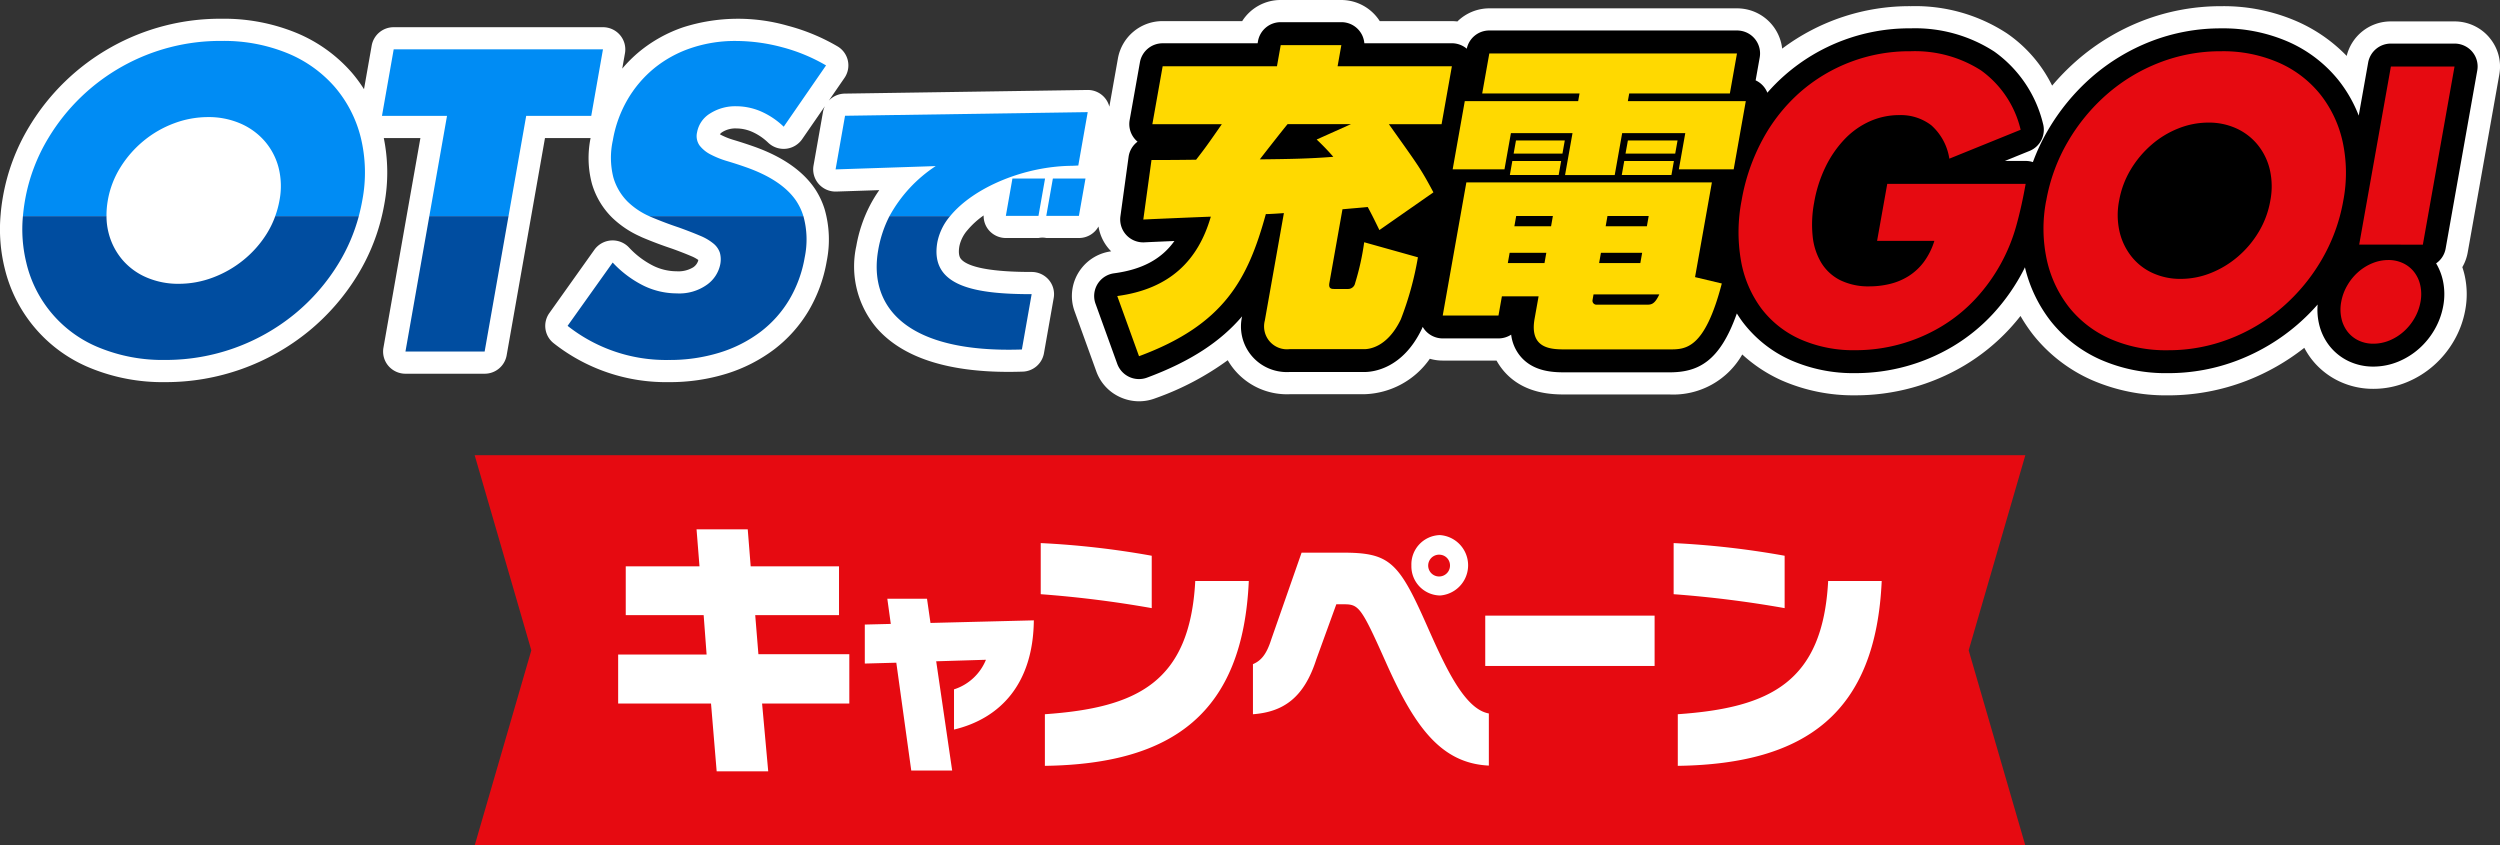 <svg xmlns="http://www.w3.org/2000/svg" xmlns:xlink="http://www.w3.org/1999/xlink" width="275" height="93" viewBox="0 0 275 93"><rect x="0" y="0" width="275" height="93" fill="#333333" stroke="none"/><defs><clipPath id="a"><rect width="275" height="93" fill="none"/></clipPath></defs><path d="M95.379,93.183l6.232,21.463-6.232,21.463H265.951l-6.232-21.463,6.232-21.463Z" transform="translate(-43.165 -43.109)" fill="#e60a11"/><path d="M140.324,127.237l.674,7.456h-5.671l-.621-7.456H124.491v-5.392h9.729l-.324-4.33h-8.57V112.15h8.112l-.324-4.073h5.631l.324,4.073h9.716v5.365h-9.217l.35,4.3h10v5.42Z" transform="translate(-56.494 -49.85)" fill="#fff"/><g clip-path="url(#a)"><path d="M183.939,135.913v-4.421a5.64,5.64,0,0,0,3.512-3.256l-5.471.167,1.756,12.013h-4.5l-1.644-11.859-3.466.095v-4.29l2.859-.071-.382-2.768h4.366l.382,2.661,11.368-.285c-.066,7-3.714,10.8-8.778,12.013" transform="translate(-78.998 -55.661)" fill="#fff"/><path d="M209.549,115.849v-5.622a94.148,94.148,0,0,1,12.21,1.392v5.762a121.462,121.462,0,0,0-12.21-1.532m.457,18.882v-5.679c10.166-.71,15.95-3.523,16.541-14.652h5.89c-.646,14.452-8.285,20.131-22.432,20.33" transform="translate(-95.069 -50.487)" fill="#fff"/><path d="M266.8,122.374c-2.636-5.906-2.9-6.16-4.545-6.16h-.807l-2.207,6.076c-1.344,4.173-3.576,5.764-6.964,6.02V122.8c.861-.369,1.479-1.022,2.017-2.726l3.333-9.539h4.519c5.163,0,6.159.994,9.251,7.978,1.991,4.487,4.115,9.228,6.829,9.711v5.734c-5.346-.255-8.25-4.4-11.424-11.584m6.051-7.127a3.209,3.209,0,0,1-3.147-3.271l0-.05a3.224,3.224,0,0,1,3.125-3.323h.021a3.331,3.331,0,0,1,0,6.645Zm0-4.486a1.2,1.2,0,1,0,1.1,1.165,1.177,1.177,0,0,0-1.1-1.164Z" transform="translate(-114.453 -49.743)" fill="#fff"/><rect width="18.629" height="5.537" transform="translate(163.377 67.719)" fill="#fff"/><path d="M336.985,115.849v-5.622a94.148,94.148,0,0,1,12.21,1.392v5.762a121.482,121.482,0,0,0-12.21-1.532m.457,18.882v-5.679c10.166-.71,15.95-3.523,16.54-14.652h5.89c-.645,14.452-8.284,20.131-22.431,20.33" transform="translate(-152.885 -50.487)" fill="#fff"/><path d="M273.828,4.127A5,5,0,0,0,270,2.356h-7.007a4.982,4.982,0,0,0-4.858,3.795,17.221,17.221,0,0,0-5.418-3.777A20.158,20.158,0,0,0,244.336.681a23.817,23.817,0,0,0-8.662,1.605,24.489,24.489,0,0,0-7.245,4.389,25.909,25.909,0,0,0-2.694,2.745,15.006,15.006,0,0,0-5-5.769A18.407,18.407,0,0,0,210.21.679a23.329,23.329,0,0,0-14.171,4.67A4.986,4.986,0,0,0,191.931.992a5.13,5.13,0,0,0-.862-.074H163.821a5.022,5.022,0,0,0-3.509,1.443,5.131,5.131,0,0,0-.606-.037h-7.932A5.028,5.028,0,0,0,147.546,0h-6.669a5,5,0,0,0-4.236,2.323h-8.748a4.979,4.979,0,0,0-4.921,4.1l-.944,5.312a2.42,2.42,0,0,0-.508-.982,2.453,2.453,0,0,0-1.907-.856l-26.695.4a2.453,2.453,0,0,0-1.749.774l1.723-2.5a2.428,2.428,0,0,0-.778-3.478,21.787,21.787,0,0,0-5.465-2.263,19.893,19.893,0,0,0-11.481.164,15.467,15.467,0,0,0-4.8,2.653,14.991,14.991,0,0,0-1.921,1.9l.3-1.694a2.426,2.426,0,0,0-.54-1.99,2.466,2.466,0,0,0-1.882-.87H43.307a2.453,2.453,0,0,0-2.421,2.018l-.846,4.8A15.6,15.6,0,0,0,38.7,7.99,16.394,16.394,0,0,0,32.562,3.6a20.977,20.977,0,0,0-8.19-1.539A24.511,24.511,0,0,0,3.235,13.891a22.306,22.306,0,0,0-2.91,7.738c-.113.638-.2,1.291-.253,1.941h0a17.978,17.978,0,0,0,.452,5.976,15.819,15.819,0,0,0,9.44,10.947,20.938,20.938,0,0,0,8.219,1.541A24.848,24.848,0,0,0,34,36.4a24.487,24.487,0,0,0,5.362-6.193A22.268,22.268,0,0,0,41.845,24.4v0c.173-.647.317-1.3.429-1.931a19,19,0,0,0-.057-7.283h4.028L44.8,23.356,42.178,38.249a2.426,2.426,0,0,0,.539,1.99,2.467,2.467,0,0,0,1.882.87H53.31a2.453,2.453,0,0,0,2.421-2.019L58.358,24.2l1.589-9.01h5.017a10.952,10.952,0,0,0,.154,5.039,8.642,8.642,0,0,0,2.2,3.692,10.676,10.676,0,0,0,3.078,2.077l0,0,.016.009c.081.041.164.08.253.118,1.059.448,2.154.861,3.255,1.226.83.3,1.54.578,2.109.821a3.8,3.8,0,0,1,.781.422c0,.026-.008.057-.014.092a1.356,1.356,0,0,1-.553.724,3.121,3.121,0,0,1-1.807.431,5.87,5.87,0,0,1-2.568-.6,9.457,9.457,0,0,1-2.7-2.039,2.471,2.471,0,0,0-3.788.275L60.427,34.44a2.426,2.426,0,0,0,.48,3.317,19.932,19.932,0,0,0,12.643,4.277,21.065,21.065,0,0,0,6.383-.932,17.094,17.094,0,0,0,5.246-2.684,14.956,14.956,0,0,0,3.773-4.24,16.069,16.069,0,0,0,1.987-5.448,12.068,12.068,0,0,0-.215-5.668v0a8.7,8.7,0,0,0-1.043-2.238v0c-1.34-2.02-3.632-3.611-6.813-4.727-.7-.245-1.419-.48-2.153-.7a7.633,7.633,0,0,1-1.378-.544c-.057-.03-.107-.059-.15-.086a1.063,1.063,0,0,1,.284-.249A2.724,2.724,0,0,1,81,14.128a4.387,4.387,0,0,1,1.707.361,6.121,6.121,0,0,1,1.806,1.219,2.471,2.471,0,0,0,3.719-.393l2.512-3.639a2.4,2.4,0,0,0-.215.634l-1.041,5.9a2.424,2.424,0,0,0,.566,2.02A2.47,2.47,0,0,0,92,21.071l4.719-.157a14.879,14.879,0,0,0-1.061,1.753l0,0a15.488,15.488,0,0,0-1.464,4.4,10.455,10.455,0,0,0,2.248,9.023c2.8,3.2,7.678,4.816,14.5,4.816q.76,0,1.554-.027a2.451,2.451,0,0,0,2.338-2.017l1.074-6.086a2.426,2.426,0,0,0-.539-1.99,2.467,2.467,0,0,0-1.882-.87c-5.429,0-7.22-.769-7.766-1.414-.09-.106-.363-.429-.184-1.448a3.917,3.917,0,0,1,.892-1.745A9.1,9.1,0,0,1,108.2,23.7a2.417,2.417,0,0,0,.564,1.611,2.466,2.466,0,0,0,1.882.87h3.589a2.114,2.114,0,0,1,.859,0h3.589a2.459,2.459,0,0,0,2.152-1.268,4.958,4.958,0,0,0,1.395,2.733,4.975,4.975,0,0,0-3.3,1.907,4.927,4.927,0,0,0-.729,4.679l2.392,6.619a4.94,4.94,0,0,0,2.569,2.811,5.023,5.023,0,0,0,2.136.479,4.97,4.97,0,0,0,1.667-.288l.079-.029a30.977,30.977,0,0,0,8.007-4.2,7.488,7.488,0,0,0,4.886,3.57,7.575,7.575,0,0,0,1.968.169h8.176a9.085,9.085,0,0,0,7.2-3.9,5.054,5.054,0,0,0,1.425.2h5.913a7.132,7.132,0,0,0,.763,1.11c2.212,2.619,5.474,2.619,6.867,2.619h11.4a8.732,8.732,0,0,0,8-4.4,16.181,16.181,0,0,0,4.344,2.857,19.662,19.662,0,0,0,8.12,1.636h.01A23.4,23.4,0,0,0,216.086,40.2a22.376,22.376,0,0,0,4.979-4.043q.622-.676,1.19-1.4a18.3,18.3,0,0,0,1.4,2.08,17.058,17.058,0,0,0,6.408,4.952,20.43,20.43,0,0,0,8.414,1.7,23.924,23.924,0,0,0,8.627-1.6,24.668,24.668,0,0,0,6.369-3.629,8.706,8.706,0,0,0,.782,1.227,8.41,8.41,0,0,0,3.034,2.445,8.7,8.7,0,0,0,3.8.84,9.6,9.6,0,0,0,3.667-.732,10.508,10.508,0,0,0,2.994-1.872,10.8,10.8,0,0,0,2.2-2.712,10.426,10.426,0,0,0,1.231-3.371,9.47,9.47,0,0,0-.049-3.7,8.833,8.833,0,0,0-.276-1,4.916,4.916,0,0,0,.59-1.606l3.482-19.6a4.915,4.915,0,0,0-1.1-4.046" transform="translate(0 0)" fill="#fff"/><path d="M371.9,7.756a2.548,2.548,0,0,0-1.945-.9h-7.007a2.533,2.533,0,0,0-2.5,2.082l-1.038,5.84a14.887,14.887,0,0,0-2.22-3.887,14.648,14.648,0,0,0-5.506-4.224,17.883,17.883,0,0,0-7.4-1.486,21.164,21.164,0,0,0-7.753,1.436,22.1,22.1,0,0,0-6.514,3.946,23.455,23.455,0,0,0-4.812,5.853,21.906,21.906,0,0,0-1.636,3.476,2.561,2.561,0,0,0-.791-.127h-2.295l2.711-1.1a2.515,2.515,0,0,0,1.484-3.012,13.7,13.7,0,0,0-5.37-7.928,16.009,16.009,0,0,0-9.16-2.547,20.793,20.793,0,0,0-13.9,5.181,20.376,20.376,0,0,0-1.889,1.9A2.524,2.524,0,0,0,293.07,10.9l.45-2.53a2.522,2.522,0,0,0-2.061-2.918,2.6,2.6,0,0,0-.44-.038H263.775a2.531,2.531,0,0,0-2.48,2.005,2.551,2.551,0,0,0-1.639-.6h-9.628A2.531,2.531,0,0,0,247.5,4.5h-6.669a2.533,2.533,0,0,0-2.5,2.081l-.043.242H227.843a2.533,2.533,0,0,0-2.5,2.082l-1.133,6.372a2.515,2.515,0,0,0,.871,2.369,2.511,2.511,0,0,0-.987,1.671l-.9,6.55A2.524,2.524,0,0,0,225.37,28.7a2.575,2.575,0,0,0,.517.017c.221-.015,1.677-.079,3.248-.146-1.438,2.015-3.582,3.143-6.628,3.552a2.522,2.522,0,0,0-2.177,2.832,2.484,2.484,0,0,0,.127.514l2.392,6.62a2.545,2.545,0,0,0,3.246,1.522l.032-.012c4.853-1.8,8.119-4.006,10.453-6.74l-.006.034a5.012,5.012,0,0,0,3.838,5.979,5.1,5.1,0,0,0,1.375.111h8.237c.951,0,4.214-.339,6.325-4.739.034-.075.068-.153.1-.23a2.421,2.421,0,0,0,.257.372,2.546,2.546,0,0,0,1.945.9h6.132a2.547,2.547,0,0,0,1.395-.415,4.564,4.564,0,0,0,1.033,2.4c1.475,1.747,3.758,1.747,4.982,1.747h11.4c3.135,0,5.533-1.16,7.409-6.478.219.344.441.681.685,1a13.565,13.565,0,0,0,5.24,4.137,17.062,17.062,0,0,0,7.129,1.429,20.922,20.922,0,0,0,10.706-2.94,19.958,19.958,0,0,0,4.431-3.6,21.924,21.924,0,0,0,3.39-4.878c.039-.075.073-.154.109-.23a15.469,15.469,0,0,0,2.836,5.924A14.514,14.514,0,0,0,331,41.618a17.84,17.84,0,0,0,7.43,1.489,21.224,21.224,0,0,0,7.727-1.434,22.266,22.266,0,0,0,6.55-3.941,22.955,22.955,0,0,0,2.185-2.174,6.815,6.815,0,0,0,.13,2.033,6.162,6.162,0,0,0,1.133,2.47,5.908,5.908,0,0,0,2.138,1.725,6.285,6.285,0,0,0,2.734.6,7.189,7.189,0,0,0,2.732-.546,8.082,8.082,0,0,0,2.295-1.435,8.386,8.386,0,0,0,1.707-2.106,8.064,8.064,0,0,0,.948-2.6,7.1,7.1,0,0,0-.037-2.759,6.283,6.283,0,0,0-.749-1.908,2.511,2.511,0,0,0,1.047-1.626l3.481-19.6a2.5,2.5,0,0,0-.558-2.056" transform="translate(-99.95 -2.061)"/><path d="M253.794,29.5c-.416-.846-.73-1.514-1.284-2.535-.711.07-1.219.108-2.778.247l-1.439,8.1c-.118.668.248.668.581.668h1.467a.781.781,0,0,0,.78-.633,28.241,28.241,0,0,0,1-4.506l5.91,1.655a35,35,0,0,1-1.881,6.829c-1.537,3.2-3.652,3.275-4.018,3.275H243.9a2.517,2.517,0,0,1-2.712-3.134l2.1-11.83c-.506.035-1.584.108-1.986.108-1.963,7.112-4.526,12.146-13.95,15.632l-2.393-6.619c5.775-.775,8.9-3.908,10.29-8.731-1.005.035-6.919.282-7.426.317l.9-6.548c.733,0,2.732,0,4.909-.035,1.038-1.339,1.214-1.585,2.828-3.908H228.82l1.133-6.372h12.573l.413-2.323h6.669l-.412,2.323h12.572l-1.133,6.372h-5.8c3.2,4.506,3.477,4.824,4.9,7.5ZM250.663,17.85h-6.97c-.506.6-2.622,3.309-3.055,3.873,3.206-.035,5.447-.07,8.085-.282a25.252,25.252,0,0,0-1.83-1.9Z" transform="translate(-102.06 -4.193)" fill="#ffd900"/><path d="M295.617,10.848h27.243l-.782,4.4H311.006l-.151.849h12.974l-1.332,7.5h-6.032l.707-3.98h-6.942l-.819,4.612h-5.463l.819-4.612h-6.774l-.708,3.98h-5.7l1.332-7.5H305.39l.151-.849H294.834Zm5.42,26.719H297l-.376,2.114h-6.133l2.6-14.645H320.1l-1.852,10.417,2.943.7c-1.889,7.25-3.988,7.25-5.755,7.25H304.034c-1.535,0-4.036,0-3.436-3.377Zm-2.488-17.144h5.37l-.256,1.439h-5.37Zm-.4,2.254h5.37l-.273,1.545h-5.37Zm.424,6.051-.2,1.131h4.036l.2-1.131Zm-.72,4.049-.2,1.128h4.034l.2-1.128Zm10.762-4.049-.2,1.131h4.534l.2-1.131Zm-.72,4.049-.2,1.131h4.534l.2-1.131Zm-.92,5.178a.433.433,0,0,0,.329.519.427.427,0,0,0,.108.011h5.47c.534,0,.9,0,1.434-1.132h-7.236Zm3.885-17.532h5.463l-.256,1.439H310.6Zm-.4,2.254h5.463l-.273,1.545h-5.463Z" transform="translate(-131.792 -4.969)" fill="#ffd900"/><path d="M366.412,24.987h15.224q-.44,2.48-1,4.5a19.49,19.49,0,0,1-4.449,8.075,17.307,17.307,0,0,1-3.865,3.141,18.372,18.372,0,0,1-9.4,2.582,14.477,14.477,0,0,1-6.068-1.2,11.008,11.008,0,0,1-4.275-3.367,12.4,12.4,0,0,1-2.244-5.206,18.252,18.252,0,0,1,.058-6.714,21.837,21.837,0,0,1,2.3-6.673,18.875,18.875,0,0,1,4.091-5.184A18.243,18.243,0,0,1,369,10.4a13.466,13.466,0,0,1,7.728,2.107,11.2,11.2,0,0,1,4.357,6.529l-7.844,3.181a6.155,6.155,0,0,0-1.989-3.677,5.509,5.509,0,0,0-3.5-1.116,7.905,7.905,0,0,0-3.253.682,8.805,8.805,0,0,0-2.752,1.941,12,12,0,0,0-2.106,3.035,14.667,14.667,0,0,0-1.272,3.967,12.874,12.874,0,0,0-.164,3.678,7.029,7.029,0,0,0,.945,2.933,5.16,5.16,0,0,0,2.086,1.922,7.041,7.041,0,0,0,3.244.681,9.452,9.452,0,0,0,2.24-.271,6.839,6.839,0,0,0,2.052-.867,6.278,6.278,0,0,0,1.666-1.549,7.736,7.736,0,0,0,1.155-2.314h-6.3Z" transform="translate(-158.814 -4.763)" fill="#e60a11"/><path d="M411.761,26.846a19.543,19.543,0,0,1,2.363-6.466,20.859,20.859,0,0,1,4.294-5.227,19.478,19.478,0,0,1,5.767-3.491A18.542,18.542,0,0,1,431,10.4a15.269,15.269,0,0,1,6.35,1.26,12.069,12.069,0,0,1,4.565,3.491,12.82,12.82,0,0,1,2.458,5.227,16.206,16.206,0,0,1,.064,6.466,19.525,19.525,0,0,1-2.363,6.467,20.615,20.615,0,0,1-4.316,5.227,19.63,19.63,0,0,1-5.806,3.491,18.588,18.588,0,0,1-6.8,1.26,15.253,15.253,0,0,1-6.371-1.26,11.948,11.948,0,0,1-4.526-3.491,12.979,12.979,0,0,1-2.436-5.227,16.2,16.2,0,0,1-.064-6.467m8.024,0a8.228,8.228,0,0,0,.055,3.43A6.93,6.93,0,0,0,421.156,33a6.313,6.313,0,0,0,2.321,1.8,7.289,7.289,0,0,0,3.077.64,8.916,8.916,0,0,0,3.3-.64,10.584,10.584,0,0,0,2.981-1.8,10.991,10.991,0,0,0,2.3-2.727,9.974,9.974,0,0,0,1.275-3.43,8.225,8.225,0,0,0-.055-3.429,6.8,6.8,0,0,0-1.336-2.726,6.477,6.477,0,0,0-2.341-1.8,7.274,7.274,0,0,0-3.075-.64,8.911,8.911,0,0,0-3.3.64,10.259,10.259,0,0,0-2.96,1.8,11.2,11.2,0,0,0-2.286,2.726,9.982,9.982,0,0,0-1.277,3.43Z" transform="translate(-186.677 -4.763)" fill="#e60a11"/><path d="M471.336,39.387a5.481,5.481,0,0,1,.656-1.789,5.853,5.853,0,0,1,1.193-1.476,5.508,5.508,0,0,1,1.572-.984,4.61,4.61,0,0,1,1.759-.354,3.729,3.729,0,0,1,1.634.354,3.348,3.348,0,0,1,1.222.984,3.667,3.667,0,0,1,.669,1.476,4.583,4.583,0,0,1,.017,1.789,5.517,5.517,0,0,1-.656,1.788,5.851,5.851,0,0,1-1.193,1.476,5.509,5.509,0,0,1-1.572.984,4.614,4.614,0,0,1-1.76.353,3.733,3.733,0,0,1-1.633-.353,3.348,3.348,0,0,1-1.222-.984,3.669,3.669,0,0,1-.669-1.476,4.552,4.552,0,0,1-.017-1.788m1.977-6.3L476.8,13.5H483.8l-3.483,19.593Z" transform="translate(-213.802 -6.181)" fill="#e60a11"/><path d="M13.951,25.853a10.138,10.138,0,0,1,1.4-3.658,11.933,11.933,0,0,1,2.558-2.91,11.655,11.655,0,0,1,3.337-1.917,10.623,10.623,0,0,1,3.743-.683,8.771,8.771,0,0,1,3.5.683,7.455,7.455,0,0,1,2.683,1.917,7.193,7.193,0,0,1,1.553,2.91,8.265,8.265,0,0,1,.111,3.658,10.346,10.346,0,0,1-.467,1.727h9.192c.151-.566.281-1.142.384-1.727a16.282,16.282,0,0,0-.161-6.9,13.55,13.55,0,0,0-2.861-5.577A13.893,13.893,0,0,0,33.7,9.652a18.441,18.441,0,0,0-7.228-1.345A22.05,22.05,0,0,0,7.436,18.955a19.791,19.791,0,0,0-2.594,6.9c-.1.585-.177,1.161-.225,1.727h9.192a9.418,9.418,0,0,1,.143-1.727" transform="translate(-2.094 -3.805)" fill="#008cf4"/><path d="M92.775,17.334h7.155l1.29-7.318H78.2L76.91,17.334h7.155L82.119,28.363h8.71Z" transform="translate(-34.893 -4.588)" fill="#008cf4"/><path d="M143.438,25.963q-1.563-2.358-5.579-3.769-1-.353-2.038-.662a10.032,10.032,0,0,1-1.827-.727,3.607,3.607,0,0,1-1.225-.992,1.8,1.8,0,0,1-.277-1.455,3.06,3.06,0,0,1,1.432-2.072,5.146,5.146,0,0,1,2.895-.793,6.884,6.884,0,0,1,2.658.551,8.519,8.519,0,0,1,2.545,1.7L146.678,11a19.238,19.238,0,0,0-4.846-2.005,19.856,19.856,0,0,0-5.079-.684,15.091,15.091,0,0,0-4.962.793,12.947,12.947,0,0,0-4.037,2.226,12.785,12.785,0,0,0-2.917,3.439,13.349,13.349,0,0,0-1.612,4.475,8.867,8.867,0,0,0,.058,4.078,6.194,6.194,0,0,0,1.573,2.668,8.177,8.177,0,0,0,2.373,1.594h16.955a6.225,6.225,0,0,0-.748-1.617" transform="translate(-55.813 -3.805)" fill="#008cf4"/><path d="M194.294,28.662l.649-.031,1.036-5.873-26.694.4-1.041,5.9,11.015-.365a15.4,15.4,0,0,0-5.086,5.507h6.669c2.6-3.178,8.209-5.513,13.451-5.537" transform="translate(-76.33 -10.424)" fill="#008cf4"/><path d="M206.116,40.342l.725-4.108h-3.589l-.724,4.108Z" transform="translate(-91.884 -16.596)" fill="#008cf4"/><path d="M210.668,40.342h3.589l.725-4.108h-3.589Z" transform="translate(-95.577 -16.596)" fill="#008cf4"/><path d="M4.948,49.042a13.373,13.373,0,0,0,8.024,9.3,18.411,18.411,0,0,0,7.251,1.345,22.382,22.382,0,0,0,14.248-5.07A21.954,21.954,0,0,0,39.3,49.042a19.753,19.753,0,0,0,2.21-5.173H32.318a10.061,10.061,0,0,1-.935,1.932,11.719,11.719,0,0,1-2.58,2.91,11.975,11.975,0,0,1-3.36,1.917,10.622,10.622,0,0,1-3.742.683,8.772,8.772,0,0,1-3.5-.683,7.247,7.247,0,0,1-2.661-1.917,7.333,7.333,0,0,1-1.531-2.91,7.5,7.5,0,0,1-.253-1.932H4.563a15.487,15.487,0,0,0,.386,5.173" transform="translate(-2.041 -20.093)" fill="#004da0"/><path d="M90.347,58.763l2.627-14.894H84.263L81.637,58.763Z" transform="translate(-37.037 -20.093)" fill="#004da0"/><path d="M126.587,45.14q1.337.485,2.267.882a5.725,5.725,0,0,1,1.471.86,2.209,2.209,0,0,1,.71,1.013,2.784,2.784,0,0,1,.037,1.3,3.632,3.632,0,0,1-1.434,2.2,5.225,5.225,0,0,1-3.348.97,8.363,8.363,0,0,1-3.629-.838,11.825,11.825,0,0,1-3.416-2.556l-4.961,6.965A17.444,17.444,0,0,0,125.4,59.689a18.5,18.5,0,0,0,5.632-.816,14.555,14.555,0,0,0,4.493-2.292,12.462,12.462,0,0,0,3.159-3.549,13.581,13.581,0,0,0,1.683-4.629,9.636,9.636,0,0,0-.144-4.534H123.267c.073.033.141.071.216.1q1.509.639,3.1,1.168" transform="translate(-51.849 -20.093)" fill="#004da0"/><path d="M192.495,58.537l1.074-6.086c-6.257,0-11.23-.852-10.371-5.721a6.308,6.308,0,0,1,1.4-2.861h-6.669a12.987,12.987,0,0,0-1.235,3.713c-1.121,6.359,3.208,11.381,15.8,10.955" transform="translate(-80.088 -20.093)" fill="#004da0"/></g></svg>